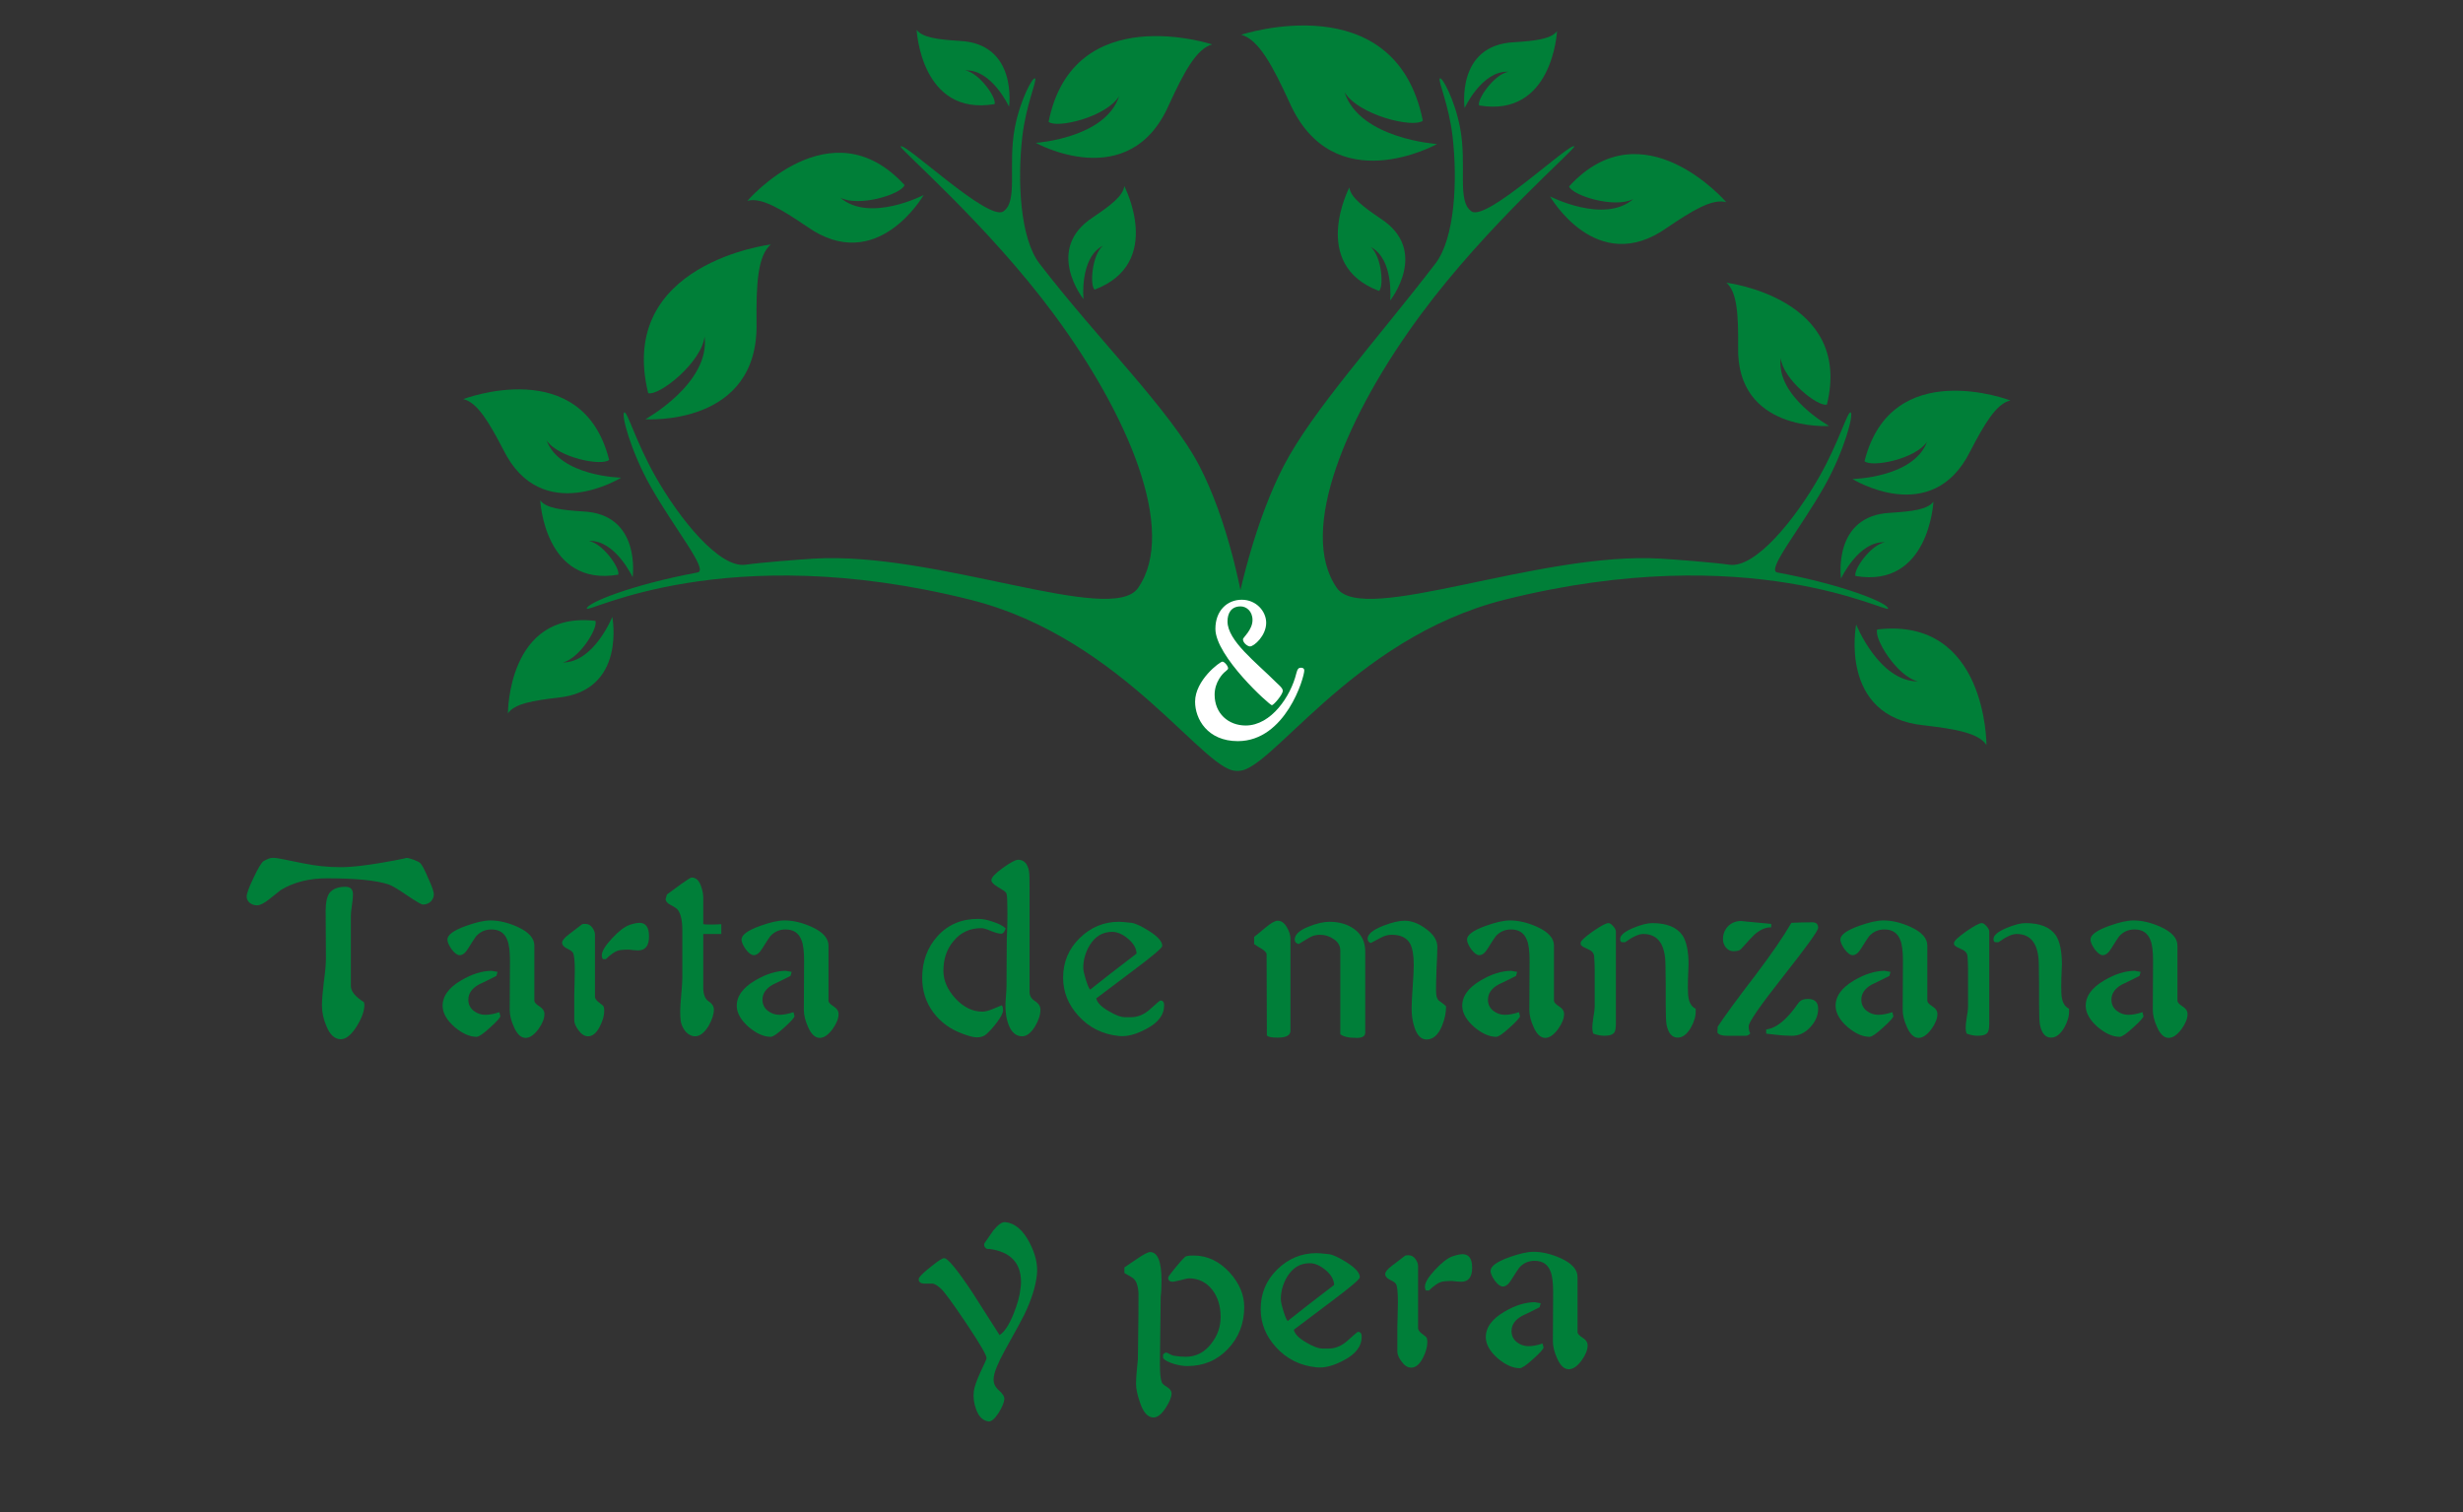 <?xml version="1.0" encoding="UTF-8" standalone="no"?>
<svg
   xmlns:dc="http://purl.org/dc/elements/1.1/"
   xmlns:cc="http://creativecommons.org/ns#"
   xmlns:rdf="http://www.w3.org/1999/02/22-rdf-syntax-ns#"
   xmlns:svg="http://www.w3.org/2000/svg"
   xmlns="http://www.w3.org/2000/svg"
   viewBox="0 0 1893.938 1163.155"
   height="1163.155"
   width="1893.938"
   xml:space="preserve"
   version="1.1"
   id="svg4173"><rect x="0" y="0" width="1893.938" height="1163.155" fill="#333333" stroke="none"/><defs
     id="defs4177"><clipPath
       id="clipPath4187"
       clipPathUnits="userSpaceOnUse"><path
         id="path4189"
         d="m 0,930.524 1515.151,0 L 1515.151,0 0,0 0,930.524 Z" /></clipPath><clipPath
       id="clipPath4235"
       clipPathUnits="userSpaceOnUse"><path
         id="path4237"
         d="m 88.757,541.27 135.084,0 0,-88.897 -135.084,0 0,88.897 z" /></clipPath><clipPath
       id="clipPath4251"
       clipPathUnits="userSpaceOnUse"><path
         id="path4253"
         d="m 126.964,346.558 90.373,0 0,-82.6 -90.373,0 0,82.6 z" /></clipPath><clipPath
       id="clipPath4267"
       clipPathUnits="userSpaceOnUse"><path
         id="path4269"
         d="m 331.827,743.747 150.801,0 0,-76.914 -150.801,0 0,76.914 z" /></clipPath><clipPath
       id="clipPath4283"
       clipPathUnits="userSpaceOnUse"><path
         id="path4285"
         d="m 578.577,843.582 150.914,0 0,-104.207 -150.914,0 0,104.207 z" /></clipPath><clipPath
       id="clipPath4299"
       clipPathUnits="userSpaceOnUse"><path
         id="path4301"
         d="m 154.597,446.286 79.489,0 0,-65.818 -79.489,0 0,65.818 z" /></clipPath><clipPath
       id="clipPath4315"
       clipPathUnits="userSpaceOnUse"><path
         id="path4317"
         d="m 476.646,848.97 79.489,0 0,-65.819 -79.489,0 0,65.819 z" /></clipPath><clipPath
       id="clipPath4331"
       clipPathUnits="userSpaceOnUse"><path
         id="path4333"
         d="m 606.457,715.224 57.735,0 0,-96.782 -57.735,0 0,96.782 z" /></clipPath><clipPath
       id="clipPath4347"
       clipPathUnits="userSpaceOnUse"><path
         id="path4349"
         d="m 243.247,665.257 108.652,0 0,-149.667 -108.652,0 0,149.667 z" /></clipPath><clipPath
       id="clipPath4367"
       clipPathUnits="userSpaceOnUse"><path
         id="path4369"
         d="m 1277.35,540.126 135.08,0 0,-88.896 -135.08,0 0,88.896 z" /></clipPath><clipPath
       id="clipPath4383"
       clipPathUnits="userSpaceOnUse"><path
         id="path4385"
         d="m 1279.14,340.058 112.84,0 0,-103.145 -112.84,0 0,103.145 z" /></clipPath><clipPath
       id="clipPath4399"
       clipPathUnits="userSpaceOnUse"><path
         id="path4401"
         d="m 1018.56,742.604 150.8,0 0,-76.914 -150.8,0 0,76.914 z" /></clipPath><clipPath
       id="clipPath4415"
       clipPathUnits="userSpaceOnUse"><path
         id="path4417"
         d="m 754.333,852.663 167.566,0 0,-115.709 -167.566,0 0,115.709 z" /></clipPath><clipPath
       id="clipPath4431"
       clipPathUnits="userSpaceOnUse"><path
         id="path4433"
         d="m 1267.1,445.144 79.49,0 0,-65.819 -79.49,0 0,65.819 z" /></clipPath><clipPath
       id="clipPath4447"
       clipPathUnits="userSpaceOnUse"><path
         id="path4449"
         d="m 945.056,847.827 79.494,0 0,-65.818 -79.494,0 0,65.818 z" /></clipPath><clipPath
       id="clipPath4463"
       clipPathUnits="userSpaceOnUse"><path
         id="path4465"
         d="m 836.999,714.081 57.736,0 0,-96.781 -57.736,0 0,96.781 z" /></clipPath><clipPath
       id="clipPath4479"
       clipPathUnits="userSpaceOnUse"><path
         id="path4481"
         d="m 1169.45,632.515 89.06,0 0,-122.672 -89.06,0 0,122.672 z" /></clipPath></defs><g
     transform="matrix(1.25,0,0,-1.25,0,1163.155)"
     id="g4181"><g
       transform="matrix(0.719,0,0,0.719,221.174,301.785)"
       id="g4363"><g
         id="g4365" /><g
         id="g4371"><g
           id="g4373"
           clip-path="url(#clipPath4367)"><g
             id="g4375"
             transform="translate(1412.435,531.773)"><path
               id="path4377"
               style="fill:#007f38;fill-opacity:1;fill-rule:evenodd;stroke:none"
               d="m 0,0 c 0,0 -101.928,39.127 -124.787,-51.975 6,-5.545 43.367,1.606 53.547,16.68 -11.699,-30.976 -63.844,-31.924 -63.844,-31.924 0,0 67.988,-42.24 100.703,23.701 C -22.316,-20.312 -12.031,-2.623 0,0" /></g></g></g></g><g
       id="g4538"><g
         id="g4227"
         transform="matrix(0.719,0,0,0.719,360.975,556.084)"><path
           d="m 0,0 c 0,-4.74 117.543,60.217 327.885,7.633 132.767,-33.195 203.469,-152.811 229.795,-146.209 26.326,6.601 12.631,171.572 -33.561,260.658 -24.59,47.424 -86.974,108.178 -136.844,173.223 -16.597,21.648 -19.023,70.849 -14.634,108.718 3.14,27.065 12.701,47.809 10.921,49.657 -1.777,1.845 -12.623,-17.709 -17.322,-42.069 -6.228,-32.324 3.094,-63.103 -9.898,-71.763 -12.99,-8.662 -84.174,59.39 -87.848,55.677 -1.75,-1.767 74.151,-66.529 131.371,-143.957 C 462.557,166.732 505.801,66.68 471.625,17.604 448.937,-14.979 298.809,49.082 194.373,42.74 181.158,41.938 148.408,39.371 135.838,37.535 113.609,34.287 79.371,76.438 58.41,113.615 42.17,142.42 34.834,168.443 32.17,167.863 29.004,167.176 37.289,135.18 54.441,104.76 74.896,68.492 104.508,32.721 94.871,30.918 37.686,20.223 0,4.742 0,0"
           style="fill:#007f38;fill-opacity:1;fill-rule:nonzero;stroke:none"
           id="path4229" /></g><g
         id="g4231"
         transform="matrix(0.719,0,0,0.719,221.174,301.785)"><g
           id="g4233" /><g
           id="g4239"><g
             clip-path="url(#clipPath4235)"
             id="g4241"><g
               transform="translate(88.757,532.915)"
               id="g4243"><path
                 d="m 0,0 c 0,0 101.928,39.127 124.787,-51.975 -6,-5.545 -43.367,1.606 -53.547,16.68 11.699,-30.976 63.844,-31.924 63.844,-31.924 0,0 -67.988,-42.24 -100.703,23.701 C 22.316,-20.312 12.031,-2.623 0,0"
                 style="fill:#007f38;fill-opacity:1;fill-rule:evenodd;stroke:none"
                 id="path4245" /></g></g></g></g><g
         id="g4247"
         transform="matrix(0.719,0,0,0.719,221.174,301.785)"><g
           id="g4249" /><g
           id="g4255"><g
             clip-path="url(#clipPath4251)"
             id="g4257"><g
               transform="translate(126.964,263.958)"
               id="g4259"><path
                 d="M 0,0 C 0,0 -0.35,88.018 74.857,79.197 77.32,73.09 61.246,46.969 46.973,43.605 73.666,43.566 89.289,82.6 89.289,82.6 c 0,0 12.4,-63.325 -46.656,-69.127 C 21.689,11.014 5.416,8.318 0,0"
                 style="fill:#007f38;fill-opacity:1;fill-rule:evenodd;stroke:none"
                 id="path4261" /></g></g></g></g><g
         id="g4263"
         transform="matrix(0.719,0,0,0.719,221.174,301.785)"><g
           id="g4265" /><g
           id="g4271"><g
             clip-path="url(#clipPath4267)"
             id="g4273"><g
               transform="translate(331.827,702.583)"
               id="g4275"><path
                 d="M 0,0 C 0,0 71.131,82.828 134.502,13.5 131.852,5.771 95.57,-5.676 79.455,2.758 c 25.004,-21.709 71.346,2.213 71.346,2.213 0,0 -39.785,-69.453 -99.883,-26.95 C 29.283,-7.281 11.832,3.402 0,0"
                 style="fill:#007f38;fill-opacity:1;fill-rule:evenodd;stroke:none"
                 id="path4277" /></g></g></g></g><g
         id="g4279"
         transform="matrix(0.719,0,0,0.719,221.174,301.785)"><g
           id="g4281" /><g
           id="g4287"><g
             clip-path="url(#clipPath4283)"
             id="g4289"><g
               transform="translate(729.491,836.437)"
               id="g4291"><path
                 d="m 0,0 c 0,0 -118.738,39.248 -139.959,-66.225 7.166,-6.017 49.533,4.188 60.361,21.985 -11.707,-36.076 -71.316,-39.983 -71.316,-39.983 0,0 80.076,-44.646 113.934,32.573 C -24.434,-24.447 -13.623,-3.652 0,0"
                 style="fill:#007f38;fill-opacity:1;fill-rule:evenodd;stroke:none"
                 id="path4293" /></g></g></g></g><g
         id="g4295"
         transform="matrix(0.719,0,0,0.719,221.174,301.785)"><g
           id="g4297" /><g
           id="g4303"><g
             clip-path="url(#clipPath4299)"
             id="g4305"><g
               transform="translate(154.597,446.286)"
               id="g4307"><path
                 d="m 0,0 c 0,0 3.596,-74.355 66.727,-63.584 1.81,5.27 -12.922,26.621 -25.125,28.83 22.544,1.213 37.466,-31.064 37.466,-31.064 0,0 7.672,54.033 -42.464,56.324 C 18.807,-8.344 4.943,-6.787 0,0"
                 style="fill:#007f38;fill-opacity:1;fill-rule:evenodd;stroke:none"
                 id="path4309" /></g></g></g></g><g
         id="g4311"
         transform="matrix(0.719,0,0,0.719,221.174,301.785)"><g
           id="g4313" /><g
           id="g4319"><g
             clip-path="url(#clipPath4315)"
             id="g4321"><g
               transform="translate(476.646,848.97)"
               id="g4323"><path
                 d="m 0,0 c 0,0 3.598,-74.355 66.727,-63.582 1.81,5.268 -12.92,26.619 -25.123,28.828 22.542,1.213 37.464,-31.064 37.464,-31.064 0,0 7.672,54.035 -42.464,56.324 C 18.809,-8.344 4.943,-6.785 0,0"
                 style="fill:#007f38;fill-opacity:1;fill-rule:evenodd;stroke:none"
                 id="path4325" /></g></g></g></g><g
         id="g4327"
         transform="matrix(0.719,0,0,0.719,221.174,301.785)"><g
           id="g4329" /><g
           id="g4335"><g
             clip-path="url(#clipPath4331)"
             id="g4337"><g
               transform="translate(654.292,715.224)"
               id="g4339"><path
                 d="m 0,0 c 0,0 34.527,-65.951 -25.375,-88.607 -4.227,3.628 -2.326,29.5 7.08,37.58 -20.057,-10.364 -16.594,-45.754 -16.594,-45.754 0,0 -33.961,42.722 8.123,70.07 C -11.998,-16.713 -0.828,-8.354 0,0"
                 style="fill:#007f38;fill-opacity:1;fill-rule:evenodd;stroke:none"
                 id="path4341" /></g></g></g></g><g
         id="g4343"
         transform="matrix(0.719,0,0,0.719,221.174,301.785)"><g
           id="g4345" /><g
           id="g4351"><g
             clip-path="url(#clipPath4347)"
             id="g4353"><g
               transform="translate(351.899,665.257)"
               id="g4355"><path
                 d="m 0,0 c 0,0 -132.25,-15.941 -104.938,-127.236 9.635,-2.557 45.858,26.47 48.237,48.533 5.055,-40.082 -50.645,-70.848 -50.645,-70.848 0,0 97.422,-6.773 95.09,83.006 C -12.482,-34.637 -11.477,-9.691 0,0"
                 style="fill:#007f38;fill-opacity:1;fill-rule:evenodd;stroke:none"
                 id="path4357" /></g></g></g></g><g
         id="g4359"
         transform="matrix(0.719,0,0,0.719,1161.498,556.084)"><path
           d="m 0,0 c 0,-4.74 -117.543,60.217 -327.883,7.633 -132.769,-33.195 -203.469,-152.811 -229.795,-146.209 -26.328,6.601 -5.633,171.572 40.559,260.658 24.592,47.424 79.976,108.178 129.846,173.223 16.595,21.648 19.023,70.849 14.634,108.718 -3.142,27.065 -12.703,47.809 -10.923,49.657 1.779,1.845 12.625,-17.709 17.322,-42.069 6.23,-32.324 -3.094,-63.103 9.898,-71.763 12.992,-8.662 84.176,59.39 87.848,55.677 1.75,-1.767 -74.151,-66.529 -131.371,-143.957 -62.692,-84.836 -105.934,-184.888 -71.758,-233.964 22.687,-32.583 172.816,31.478 277.252,25.136 13.213,-0.802 45.963,-3.369 58.535,-5.205 22.227,-3.248 56.467,38.903 77.428,76.08 16.24,28.805 23.576,54.828 26.238,54.248 3.166,-0.687 -5.117,-32.683 -22.271,-63.103 C -74.895,68.492 -104.508,32.721 -94.871,30.918 -37.684,20.223 0,4.742 0,0"
           style="fill:#007f38;fill-opacity:1;fill-rule:nonzero;stroke:none"
           id="path4361" /></g><g
         id="g4379"
         transform="matrix(0.719,0,0,0.719,221.174,301.785)"><g
           id="g4381" /><g
           id="g4387"><g
             clip-path="url(#clipPath4383)"
             id="g4389"><g
               transform="translate(1391.976,236.913)"
               id="g4391"><path
                 d="m 0,0 c 0,0 0.43,109.912 -93.463,98.896 -3.076,-7.626 16.994,-40.246 34.817,-44.443 -33.329,-0.051 -52.836,48.692 -52.836,48.692 0,0 -15.479,-79.077 58.255,-86.321 C -27.08,13.754 -6.764,10.389 0,0"
                 style="fill:#007f38;fill-opacity:1;fill-rule:evenodd;stroke:none"
                 id="path4393" /></g></g></g></g><g
         id="g4395"
         transform="matrix(0.719,0,0,0.719,221.174,301.785)"><g
           id="g4397" /><g
           id="g4403"><g
             clip-path="url(#clipPath4399)"
             id="g4405"><g
               transform="translate(1169.364,701.44)"
               id="g4407"><path
                 d="m 0,0 c 0,0 -71.131,82.828 -134.502,13.5 2.65,-7.729 38.932,-19.176 55.047,-10.742 -25.004,-21.709 -71.346,2.213 -71.346,2.213 0,0 39.785,-69.453 99.883,-26.95 C -29.283,-7.281 -11.832,3.402 0,0"
                 style="fill:#007f38;fill-opacity:1;fill-rule:evenodd;stroke:none"
                 id="path4409" /></g></g></g></g><g
         id="g4411"
         transform="matrix(0.719,0,0,0.719,221.174,301.785)"><g
           id="g4413" /><g
           id="g4419"><g
             clip-path="url(#clipPath4415)"
             id="g4421"><g
               transform="translate(754.333,844.73)"
               id="g4423"><path
                 d="m 0,0 c 0,0 131.842,43.578 155.404,-73.533 -7.959,-6.684 -55,4.648 -67.023,24.41 12.998,-40.057 79.185,-44.397 79.185,-44.397 0,0 -88.914,-49.572 -126.505,36.168 C 27.129,-27.146 15.125,-4.057 0,0"
                 style="fill:#007f38;fill-opacity:1;fill-rule:evenodd;stroke:none"
                 id="path4425" /></g></g></g></g><g
         id="g4427"
         transform="matrix(0.719,0,0,0.719,221.174,301.785)"><g
           id="g4429" /><g
           id="g4435"><g
             clip-path="url(#clipPath4431)"
             id="g4437"><g
               transform="translate(1346.595,445.144)"
               id="g4439"><path
                 d="m 0,0 c 0,0 -3.596,-74.355 -66.727,-63.584 -1.81,5.27 12.922,26.621 25.125,28.83 -22.544,1.213 -37.466,-31.064 -37.466,-31.064 0,0 -7.672,54.033 42.464,56.324 C -18.807,-8.344 -4.943,-6.787 0,0"
                 style="fill:#007f38;fill-opacity:1;fill-rule:evenodd;stroke:none"
                 id="path4441" /></g></g></g></g><g
         id="g4443"
         transform="matrix(0.719,0,0,0.719,221.174,301.785)"><g
           id="g4445" /><g
           id="g4451"><g
             clip-path="url(#clipPath4447)"
             id="g4453"><g
               transform="translate(1024.546,847.827)"
               id="g4455"><path
                 d="m 0,0 c 0,0 -3.598,-74.355 -66.727,-63.582 -1.81,5.268 12.92,26.619 25.123,28.828 -22.542,1.213 -37.464,-31.064 -37.464,-31.064 0,0 -7.672,54.035 42.464,56.324 C -18.809,-8.344 -4.943,-6.785 0,0"
                 style="fill:#007f38;fill-opacity:1;fill-rule:evenodd;stroke:none"
                 id="path4457" /></g></g></g></g><g
         id="g4459"
         transform="matrix(0.719,0,0,0.719,221.174,301.785)"><g
           id="g4461" /><g
           id="g4467"><g
             clip-path="url(#clipPath4463)"
             id="g4469"><g
               transform="translate(846.899,714.081)"
               id="g4471"><path
                 d="m 0,0 c 0,0 -34.527,-65.951 25.375,-88.607 4.227,3.628 2.326,29.5 -7.08,37.58 20.057,-10.364 16.594,-45.754 16.594,-45.754 0,0 33.961,42.722 -8.123,70.07 C 11.998,-16.713 0.828,-8.354 0,0"
                 style="fill:#007f38;fill-opacity:1;fill-rule:evenodd;stroke:none"
                 id="path4473" /></g></g></g></g><g
         id="g4475"
         transform="matrix(0.719,0,0,0.719,221.174,301.785)"><g
           id="g4477" /><g
           id="g4483"><g
             clip-path="url(#clipPath4479)"
             id="g4485"><g
               transform="translate(1169.454,632.515)"
               id="g4487"><path
                 d="m 0,0 c 0,0 108.395,-13.066 86.008,-104.287 -7.897,-2.096 -37.586,21.697 -39.535,39.779 -4.143,-32.851 41.509,-58.068 41.509,-58.068 0,0 -79.849,-5.551 -77.937,68.033 C 10.23,-28.389 9.406,-7.943 0,0"
                 style="fill:#007f38;fill-opacity:1;fill-rule:evenodd;stroke:none"
                 id="path4489" /></g></g></g></g><g
         id="g4491"
         transform="matrix(0.719,0,0,0.719,755.119,548.178)"><path
           d="m 0,0 c 0,-16.545 24.233,-34.762 41.948,-52.477 1.504,-1.503 5.347,-4.511 5.347,-6.851 0,-3.342 -7.856,-12.367 -9.357,-12.367 -1.838,0 -48.299,41.779 -48.299,65.343 0,15.543 10.027,24.903 22.561,24.903 12.367,0 20.891,-9.862 20.891,-19.721 0,-11.031 -10.362,-20.223 -13.872,-20.223 -1.838,0 -6.016,2.842 -6.016,6.184 0,1.338 8.189,8.023 8.189,16.379 0,7.687 -5.348,11.697 -10.195,11.697 C 3.009,12.867 0,6.85 0,0 m 8.857,-102.443 c -26.07,0 -36.597,19.05 -36.597,33.755 0,18.383 21.222,34.26 23.395,34.26 1.672,0 4.847,-3.676 4.847,-5.681 0,-0.668 -0.334,-1.17 -2.006,-2.506 -2.841,-2.006 -9.525,-9.528 -9.525,-20.055 0,-16.211 11.865,-26.404 26.572,-26.404 21.893,0 38.604,25.234 43.283,44.453 1.003,4.178 2.173,5.014 4.011,5.014 1.839,0 2.841,-0.836 2.841,-2.34 0,-6.184 -16.043,-60.496 -56.821,-60.496"
           style="fill:#ffffff;fill-opacity:1;fill-rule:nonzero;stroke:none"
           id="path4493" /></g></g><g
       id="g4941"><g
         id="flowRoot4159"
         style="font-style:normal;font-weight:normal;font-size:13.75px;line-height:125%;font-family:sans-serif;text-align:center;letter-spacing:0px;word-spacing:0px;text-anchor:middle;opacity:1;fill:#007f39;fill-opacity:1;stroke:none;stroke-width:1px;stroke-linecap:butt;stroke-linejoin:miter;stroke-opacity:1"
         transform="matrix(2.33,0,0,-2.33,-910.098,923.636)"><path
           id="path4282"
           style="font-style:normal;font-variant:normal;font-weight:normal;font-stretch:normal;font-size:70px;font-family:Auriol;-inkscape-font-specification:Auriol;fill:#007f39;fill-opacity:1;stroke:none;stroke-opacity:1"
           d="m 505.143,233.177 q 0,1.12 -0.84,1.96 -0.84,0.77 -2.03,0.77 -0.63,0 -4.13,-2.38 -3.78,-2.59 -4.97,-2.94 -4.9,-1.61 -16.24,-1.61 -7.07,0 -12.18,3.08 -0.14,0.07 -3.08,2.45 -2.03,1.61 -3.22,1.61 -1.05,0 -1.89,-0.63 -0.84,-0.7 -0.84,-1.68 0,-1.19 1.82,-4.97 1.82,-3.85 2.66,-4.41 1.54,-0.84 2.17,-0.84 l 0.77,0 q 0.63,0 7.35,1.4 4.97,1.05 10.08,1.05 4.76,0 14.07,-1.75 3.57,-0.7 3.22,-0.7 0.63,0 1.96,0.49 1.33,0.49 1.75,0.91 0.7,0.7 2.1,3.99 1.47,3.22 1.47,4.2 z m -18.48,28.49 q 0.14,0.28 0.14,0.77 0,2.31 -1.96,5.53 -2.17,3.5 -4.27,3.5 -2.38,0 -3.78,-3.43 -1.19,-2.73 -1.19,-5.53 0,-2.03 0.49,-6.09 0.56,-4.06 0.56,-6.23 l -0.07,-12.74 q 0,-3.08 0.98,-4.55 1.26,-1.68 4.27,-1.68 1.96,0 1.96,2.03 0,0.98 -0.28,2.87 -0.28,1.89 -0.28,2.8 l 0,18.48 q 0,2.1 3.43,4.27 z" /><path
           id="path4284"
           style="font-style:normal;font-variant:normal;font-weight:normal;font-stretch:normal;font-size:70px;font-family:Auriol;-inkscape-font-specification:Auriol;fill:#007f39;fill-opacity:1;stroke:none;stroke-opacity:1"
           d="m 534.342,264.817 q 0,1.75 -1.54,3.92 -1.75,2.38 -3.43,2.38 -1.82,0 -3.08,-2.87 -1.12,-2.45 -1.12,-4.55 l 0.07,-12.95 q 0,-3.78 -0.7,-5.46 -1.05,-2.8 -4.2,-2.8 -2.45,0 -4.06,1.82 -0.35,0.42 -2.1,3.22 -1.05,1.75 -2.24,1.75 -0.91,0 -2.1,-1.54 -1.12,-1.61 -1.12,-2.59 0,-1.82 4.83,-3.57 4.06,-1.47 6.51,-1.47 3.36,0 7.14,1.68 4.48,2.03 4.48,4.97 l 0,14.56 q 0,0.63 1.33,1.47 1.33,0.84 1.33,2.03 z m -11.62,0.49 q 0,0.63 -2.73,3.08 -2.66,2.45 -3.57,2.45 -2.73,0 -5.81,-2.59 -3.01,-2.66 -3.15,-5.39 -0.14,-3.99 4.9,-6.93 4.27,-2.52 8.12,-2.52 -0.21,0 1.47,0.28 l -0.28,1.05 q -2.31,1.19 -4.69,2.31 -2.73,1.54 -2.73,3.99 0,1.75 1.33,2.87 1.4,1.12 3.15,1.12 1.61,0 3.71,-0.7 0.28,1.19 0.28,0.98 z" /><path
           id="path4286"
           style="font-style:normal;font-variant:normal;font-weight:normal;font-stretch:normal;font-size:70px;font-family:Auriol;-inkscape-font-specification:Auriol;fill:#007f39;fill-opacity:1;stroke:none;stroke-opacity:1"
           d="m 561.957,244.307 q 0,3.71 -2.87,3.71 -0.21,0 -1.19,-0.07 -0.98,-0.14 -1.26,-0.14 -2.1,0 -2.94,0.28 -1.26,0.42 -3.15,2.24 l -0.77,0 q -0.28,-0.35 -0.28,-1.05 0,-1.54 2.66,-4.41 2.66,-2.87 4.62,-3.57 1.68,-0.56 2.66,-0.56 2.52,0 2.52,3.57 z m -11.83,19.67 q 0,1.82 -1.12,4.06 -1.33,2.66 -3.15,2.66 -1.4,0 -2.59,-1.68 -1.05,-1.47 -1.05,-2.52 l 0,-6.79 q 0,-0.07 0.07,-2.66 0.07,-2.59 0.07,-3.71 0,-3.85 -0.49,-4.69 -0.21,-0.49 -1.68,-1.19 -1.19,-0.63 -1.19,-1.47 0,-0.84 1.75,-2.17 1.82,-1.4 3.57,-2.73 0.28,-0.07 0.84,-0.07 1.12,0 1.82,0.98 0.7,0.98 0.7,1.82 l 0,6.37 q 0,9.66 0,10.15 0.07,0.56 0.77,1.19 0.7,0.56 1.33,1.05 0.35,0.35 0.35,1.4 z" /><path
           id="path4288"
           style="font-style:normal;font-variant:normal;font-weight:normal;font-stretch:normal;font-size:70px;font-family:Auriol;-inkscape-font-specification:Auriol;fill:#007f39;fill-opacity:1;stroke:none;stroke-opacity:1"
           d="m 581.038,243.677 -4.76,0 0,14.21 q 0,2.59 1.4,3.57 1.4,0.91 1.4,2.17 0,1.89 -1.4,4.34 -1.68,2.73 -3.57,2.73 -1.33,0 -2.45,-1.19 -1.05,-1.26 -1.33,-2.8 -0.14,-1.19 -0.14,-2.59 0,-1.54 0.28,-4.48 0.28,-3.01 0.28,-4.34 l 0,-12.67 q 0,-3.71 -1.19,-5.32 -0.35,-0.49 -1.96,-1.33 -1.26,-0.63 -1.26,-1.61 0,0.14 0.35,-1.12 0.07,-0.07 3.71,-2.73 2.45,-1.75 2.8,-1.75 1.82,0 2.59,2.59 0.56,1.61 0.49,3.29 l 0,6.44 q 1.4,0.21 4.76,0 l 0,2.59 z" /><path
           id="path4290"
           style="font-style:normal;font-variant:normal;font-weight:normal;font-stretch:normal;font-size:70px;font-family:Auriol;-inkscape-font-specification:Auriol;fill:#007f39;fill-opacity:1;stroke:none;stroke-opacity:1"
           d="m 611.999,264.817 q 0,1.75 -1.54,3.92 -1.75,2.38 -3.43,2.38 -1.82,0 -3.08,-2.87 -1.12,-2.45 -1.12,-4.55 l 0.07,-12.95 q 0,-3.78 -0.7,-5.46 -1.05,-2.8 -4.2,-2.8 -2.45,0 -4.06,1.82 -0.35,0.42 -2.1,3.22 -1.05,1.75 -2.24,1.75 -0.91,0 -2.1,-1.54 -1.12,-1.61 -1.12,-2.59 0,-1.82 4.83,-3.57 4.06,-1.47 6.51,-1.47 3.36,0 7.14,1.68 4.48,2.03 4.48,4.97 l 0,14.56 q 0,0.63 1.33,1.47 1.33,0.84 1.33,2.03 z m -11.62,0.49 q 0,0.63 -2.73,3.08 -2.66,2.45 -3.57,2.45 -2.73,0 -5.81,-2.59 -3.01,-2.66 -3.15,-5.39 -0.14,-3.99 4.9,-6.93 4.27,-2.52 8.12,-2.52 -0.21,0 1.47,0.28 l -0.28,1.05 q -2.31,1.19 -4.69,2.31 -2.73,1.54 -2.73,3.99 0,1.75 1.33,2.87 1.4,1.12 3.15,1.12 1.61,0 3.71,-0.7 0.28,1.19 0.28,0.98 z" /><path
           id="path4292"
           style="font-style:normal;font-variant:normal;font-weight:normal;font-stretch:normal;font-size:70px;font-family:Auriol;-inkscape-font-specification:Auriol;fill:#007f39;fill-opacity:1;stroke:none;stroke-opacity:1"
           d="m 665.297,263.697 q 0,1.96 -1.4,4.34 -1.61,2.66 -3.43,2.66 -2.38,0 -3.57,-3.01 -0.84,-2.17 -0.84,-5.11 0,-0.84 0.14,-2.52 0.14,-1.75 0.14,-2.52 l 0.07,-12.11 q 0,0 0.14,-3.99 0.07,-3.43 0,-5.46 0,-2.87 -0.35,-3.22 -0.28,-0.42 -2.24,-1.54 -1.61,-0.98 -1.61,-1.75 0,-1.05 3.01,-3.22 3.01,-2.17 4.06,-2.17 2.31,0 2.87,3.08 0.14,0.77 0.14,4.76 l 0,27.09 q 0,1.47 1.4,2.38 1.47,0.91 1.47,2.31 z m -9.17,-21.49 q -0.49,1.4 -1.19,1.4 -0.84,0 -2.66,-0.7 -1.75,-0.77 -2.59,-0.77 -4.55,0 -7.35,3.43 -2.66,3.15 -2.66,7.84 0,3.85 3.22,7.35 3.22,3.43 7.07,3.43 0.98,0 2.59,-0.63 1.26,-0.56 2.52,-1.05 0.35,0.35 0.35,1.33 0,1.05 -1.75,3.36 -1.4,1.82 -2.66,2.94 -0.91,0.84 -2.52,0.84 -1.19,0 -3.64,-0.91 -4.9,-1.75 -7.84,-5.67 -2.94,-3.99 -2.94,-9.1 0,-6.58 4.06,-11.06 4.13,-4.55 10.71,-4.55 1.75,0 3.92,0.77 2.24,0.7 3.36,1.75 z" /><path
           id="path4294"
           style="font-style:normal;font-variant:normal;font-weight:normal;font-stretch:normal;font-size:70px;font-family:Auriol;-inkscape-font-specification:Auriol;fill:#007f39;fill-opacity:1;stroke:none;stroke-opacity:1"
           d="m 697.954,262.507 q 0,3.85 -4.83,6.3 -3.92,2.1 -7,1.82 -6.58,-0.63 -10.85,-5.39 -3.99,-4.41 -3.99,-10.01 0,-6.16 4.34,-10.43 4.41,-4.34 10.43,-4.34 0.77,0 3.29,0.28 1.54,0.21 4.55,2.1 3.57,2.24 3.57,3.99 0,0.77 -7.49,6.37 -4.97,3.78 -9.94,7.49 0.35,1.68 3.29,3.36 2.66,1.61 4.34,1.61 l 1.54,0 q 2.73,0 5.11,-2.17 2.45,-2.24 2.66,-2.24 0.98,0 0.98,1.26 z m -7.28,-13.65 q -0.07,-2.1 -2.24,-3.92 -2.17,-1.82 -4.2,-1.82 -3.78,0 -5.95,3.57 -1.68,2.8 -1.68,5.95 0,0.91 0.7,3.15 0.7,2.24 1.12,2.59 4.27,-3.43 12.25,-9.52 z" /><path
           id="path4296"
           style="font-style:normal;font-variant:normal;font-weight:normal;font-stretch:normal;font-size:70px;font-family:Auriol;-inkscape-font-specification:Auriol;fill:#007f39;fill-opacity:1;stroke:none;stroke-opacity:1"
           d="m 767.217,271.537 q -2.1,0 -3.15,-3.15 -0.77,-2.24 -0.77,-4.97 0,-1.96 0.28,-5.81 0.28,-3.85 0.28,-5.74 0,-3.85 -0.98,-5.67 -1.33,-2.31 -4.83,-2.31 -1.47,0 -2.87,0.77 -2.66,1.4 -2.66,1.4 -0.84,-0.28 -0.84,-1.12 0,-1.82 4.13,-3.43 3.43,-1.33 5.6,-1.33 2.73,0 5.53,2.03 3.15,2.24 3.15,4.83 0,1.96 -0.21,5.81 -0.14,3.85 -0.14,5.74 0,2.24 0.91,2.8 l 0.49,0.35 q 0.63,0.42 1.26,1.05 0,2.59 -1.12,5.25 -1.47,3.5 -4.06,3.5 z m -18.41,-0.42 q -3.22,0 -4.34,-0.98 l 0,-22.05 q 0,-1.89 -1.68,-3.01 -1.68,-1.19 -3.71,-1.19 -1.61,0 -2.94,0.84 -2.31,1.4 -2.66,1.61 -1.05,-0.28 -1.05,-1.19 0,-1.96 3.71,-3.43 3.15,-1.26 5.46,-1.26 3.85,0 6.51,1.89 2.94,2.1 2.94,5.95 l 0,21.42 q 0,1.4 -2.24,1.4 z m -20.86,-0.07 q -2.59,0 -2.87,-0.63 l -0.07,-21.35 q 0,-0.84 -2.24,-2.03 -0.63,-0.42 -1.05,-0.7 l 0,-1.89 q 0.07,0 3.08,-2.52 2.1,-1.75 3.15,-1.75 1.4,0 2.38,1.68 0.98,1.61 0.98,3.08 l 0,24.29 q 0,1.82 -3.36,1.82 z" /><path
           id="path4298"
           style="font-style:normal;font-variant:normal;font-weight:normal;font-stretch:normal;font-size:70px;font-family:Auriol;-inkscape-font-specification:Auriol;fill:#007f39;fill-opacity:1;stroke:none;stroke-opacity:1"
           d="m 803.542,264.817 q 0,1.75 -1.54,3.92 -1.75,2.38 -3.43,2.38 -1.82,0 -3.08,-2.87 -1.12,-2.45 -1.12,-4.55 l 0.07,-12.95 q 0,-3.78 -0.7,-5.46 -1.05,-2.8 -4.2,-2.8 -2.45,0 -4.06,1.82 -0.35,0.42 -2.1,3.22 -1.05,1.75 -2.24,1.75 -0.91,0 -2.1,-1.54 -1.12,-1.61 -1.12,-2.59 0,-1.82 4.83,-3.57 4.06,-1.47 6.51,-1.47 3.36,0 7.14,1.68 4.48,2.03 4.48,4.97 l 0,14.56 q 0,0.63 1.33,1.47 1.33,0.84 1.33,2.03 z m -11.62,0.49 q 0,0.63 -2.73,3.08 -2.66,2.45 -3.57,2.45 -2.73,0 -5.81,-2.59 -3.01,-2.66 -3.15,-5.39 -0.14,-3.99 4.9,-6.93 4.27,-2.52 8.12,-2.52 -0.21,0 1.47,0.28 l -0.28,1.05 q -2.31,1.19 -4.69,2.31 -2.73,1.54 -2.73,3.99 0,1.75 1.33,2.87 1.4,1.12 3.15,1.12 1.61,0 3.71,-0.7 0.28,1.19 0.28,0.98 z" /><path
           id="path4300"
           style="font-style:normal;font-variant:normal;font-weight:normal;font-stretch:normal;font-size:70px;font-family:Auriol;-inkscape-font-specification:Auriol;fill:#007f39;fill-opacity:1;stroke:none;stroke-opacity:1"
           d="m 838.297,263.417 0,0.56 q 0.07,2.03 -1.26,4.41 -1.54,2.66 -3.5,2.66 -2.24,0 -2.94,-3.43 -0.21,-1.33 -0.21,-5.25 0,-1.75 0,-5.18 -0.07,-3.43 -0.07,-5.18 0,-8.33 -5.88,-8.33 -1.75,0 -4.76,2.17 l -0.77,0 q -0.56,0 -0.56,-0.84 0,-1.47 3.5,-2.94 3.08,-1.26 4.97,-1.26 5.74,0 7.98,3.22 1.61,2.45 1.61,7.63 0,1.05 -0.14,3.78 -0.07,2.38 0,3.71 0.07,3.36 2.03,4.27 z m -21.07,3.92 q 0,1.61 -0.35,2.24 -0.56,0.98 -2.66,0.98 -1.4,0 -2.94,-0.56 -0.28,-0.63 -0.28,-1.54 0,-0.91 0.28,-2.73 0.35,-1.89 0.35,-2.8 l 0,-9.87 q 0,-1.61 -0.14,-3.5 -0.14,-1.26 -1.54,-1.82 -1.61,-0.7 -1.75,-0.98 -0.28,-0.07 -0.28,-0.7 0,-0.77 3.15,-3.01 3.22,-2.24 4.2,-2.24 0.56,0 1.26,0.84 0.7,0.77 0.7,1.4 l 0,24.29 z" /><path
           id="path4302"
           style="font-style:normal;font-variant:normal;font-weight:normal;font-stretch:normal;font-size:70px;font-family:Auriol;-inkscape-font-specification:Auriol;fill:#007f39;fill-opacity:1;stroke:none;stroke-opacity:1"
           d="m 858.237,241.927 q -2.17,-0.07 -4.48,1.96 -0.49,0.42 -3.5,3.78 -0.49,0.56 -2.03,0.56 -1.12,0 -1.96,-0.98 -0.77,-0.98 -0.77,-2.17 0,-2.03 1.33,-3.43 1.4,-1.4 3.5,-1.4 -0.42,0 7.91,0.77 l 0,0.91 z m 12.39,0.14 q 0,1.12 -9.17,12.74 -9.17,11.62 -9.17,13.23 0,1.19 0.42,1.89 -0.56,0.63 -1.19,0.63 l -4.97,0 q -1.96,0 -2.52,-0.84 l 0.07,-1.54 q 2.59,-3.99 9.94,-13.58 6.37,-8.4 9.52,-13.86 2.52,-0.14 5.53,-0.14 1.54,0 1.54,1.47 z m 0,21.35 q 0,2.66 -2.1,4.9 -2.1,2.24 -4.76,2.24 -2.24,0 -4.41,-0.28 l -2.45,-0.28 0,-1.12 q 3.99,-0.42 8.47,-6.93 0.77,-1.12 2.52,-1.12 2.73,0 2.73,2.59 z" /><path
           id="path4304"
           style="font-style:normal;font-variant:normal;font-weight:normal;font-stretch:normal;font-size:70px;font-family:Auriol;-inkscape-font-specification:Auriol;fill:#007f39;fill-opacity:1;stroke:none;stroke-opacity:1"
           d="m 902.116,264.817 q 0,1.75 -1.54,3.92 -1.75,2.38 -3.43,2.38 -1.82,0 -3.08,-2.87 -1.12,-2.45 -1.12,-4.55 l 0.07,-12.95 q 0,-3.78 -0.7,-5.46 -1.05,-2.8 -4.2,-2.8 -2.45,0 -4.06,1.82 -0.35,0.42 -2.1,3.22 -1.05,1.75 -2.24,1.75 -0.91,0 -2.1,-1.54 -1.12,-1.61 -1.12,-2.59 0,-1.82 4.83,-3.57 4.06,-1.47 6.51,-1.47 3.36,0 7.14,1.68 4.48,2.03 4.48,4.97 l 0,14.56 q 0,0.63 1.33,1.47 1.33,0.84 1.33,2.03 z m -11.62,0.49 q 0,0.63 -2.73,3.08 -2.66,2.45 -3.57,2.45 -2.73,0 -5.81,-2.59 -3.01,-2.66 -3.15,-5.39 -0.14,-3.99 4.9,-6.93 4.27,-2.52 8.12,-2.52 -0.21,0 1.47,0.28 l -0.28,1.05 q -2.31,1.19 -4.69,2.31 -2.73,1.54 -2.73,3.99 0,1.75 1.33,2.87 1.4,1.12 3.15,1.12 1.61,0 3.71,-0.7 0.28,1.19 0.28,0.98 z" /><path
           id="path4306"
           style="font-style:normal;font-variant:normal;font-weight:normal;font-stretch:normal;font-size:70px;font-family:Auriol;-inkscape-font-specification:Auriol;fill:#007f39;fill-opacity:1;stroke:none;stroke-opacity:1"
           d="m 936.871,263.417 0,0.56 q 0.07,2.03 -1.26,4.41 -1.54,2.66 -3.5,2.66 -2.24,0 -2.94,-3.43 -0.21,-1.33 -0.21,-5.25 0,-1.75 0,-5.18 -0.07,-3.43 -0.07,-5.18 0,-8.33 -5.88,-8.33 -1.75,0 -4.76,2.17 l -0.77,0 q -0.56,0 -0.56,-0.84 0,-1.47 3.5,-2.94 3.08,-1.26 4.97,-1.26 5.74,0 7.98,3.22 1.61,2.45 1.61,7.63 0,1.05 -0.14,3.78 -0.07,2.38 0,3.71 0.07,3.36 2.03,4.27 z m -21.07,3.92 q 0,1.61 -0.35,2.24 -0.56,0.98 -2.66,0.98 -1.4,0 -2.94,-0.56 -0.28,-0.63 -0.28,-1.54 0,-0.91 0.28,-2.73 0.35,-1.89 0.35,-2.8 l 0,-9.87 q 0,-1.61 -0.14,-3.5 -0.14,-1.26 -1.54,-1.82 -1.61,-0.7 -1.75,-0.98 -0.28,-0.07 -0.28,-0.7 0,-0.77 3.15,-3.01 3.22,-2.24 4.2,-2.24 0.56,0 1.26,0.84 0.7,0.77 0.7,1.4 l 0,24.29 z" /><path
           id="path4308"
           style="font-style:normal;font-variant:normal;font-weight:normal;font-stretch:normal;font-size:70px;font-family:Auriol;-inkscape-font-specification:Auriol;fill:#007f39;fill-opacity:1;stroke:none;stroke-opacity:1"
           d="m 968.151,264.817 q 0,1.75 -1.54,3.92 -1.75,2.38 -3.43,2.38 -1.82,0 -3.08,-2.87 -1.12,-2.45 -1.12,-4.55 l 0.07,-12.95 q 0,-3.78 -0.7,-5.46 -1.05,-2.8 -4.2,-2.8 -2.45,0 -4.06,1.82 -0.35,0.42 -2.1,3.22 -1.05,1.75 -2.24,1.75 -0.91,0 -2.1,-1.54 -1.12,-1.61 -1.12,-2.59 0,-1.82 4.83,-3.57 4.06,-1.47 6.51,-1.47 3.36,0 7.14,1.68 4.48,2.03 4.48,4.97 l 0,14.56 q 0,0.63 1.33,1.47 1.33,0.84 1.33,2.03 z m -11.62,0.49 q 0,0.63 -2.73,3.08 -2.66,2.45 -3.57,2.45 -2.73,0 -5.81,-2.59 -3.01,-2.66 -3.15,-5.39 -0.14,-3.99 4.9,-6.93 4.27,-2.52 8.12,-2.52 -0.21,0 1.47,0.28 l -0.28,1.05 q -2.31,1.19 -4.69,2.31 -2.73,1.54 -2.73,3.99 0,1.75 1.33,2.87 1.4,1.12 3.15,1.12 1.61,0 3.71,-0.7 0.28,1.19 0.28,0.98 z" /><path
           id="path4310"
           style="font-style:normal;font-variant:normal;font-weight:normal;font-stretch:normal;font-size:70px;font-family:Auriol;-inkscape-font-specification:Auriol;fill:#007f39;fill-opacity:1;stroke:none;stroke-opacity:1"
           d="m 664.365,333.627 q -0.49,4.69 -3.36,10.64 -0.7,1.47 -5.11,9.38 -2.73,4.97 -2.94,7.21 -0.21,1.96 1.33,3.29 1.61,1.4 1.47,2.45 -0.14,1.33 -1.47,3.5 -1.54,2.38 -2.66,2.31 -2.24,-0.28 -3.29,-3.15 -0.91,-2.38 -0.63,-4.83 0.21,-1.68 1.75,-5.04 1.61,-3.36 1.61,-3.64 0.14,-1.05 -5.25,-9.1 -5.39,-8.05 -6.79,-9.31 -1.4,-1.26 -2.17,-1.33 -1.19,0 -2.38,0 -1.33,-0.14 -1.33,-1.12 0,-0.28 0.21,-0.56 0.56,-0.84 3.22,-2.94 2.66,-2.17 3.36,-2.1 1.47,0.14 7.42,9.1 3.57,5.6 7.14,11.2 1.89,-1.12 3.71,-5.6 1.54,-3.85 1.82,-6.65 0.14,-0.91 0.14,-1.75 0,-7.63 -8.4,-8.75 -0.63,0.14 -1.05,-0.35 -0.42,-0.56 -0.21,-1.12 1.19,-1.75 2.38,-3.43 1.89,-2.31 3.15,-2.17 3.78,0.42 6.37,5.39 2.38,4.55 1.96,8.47 z" /><path
           id="path4312"
           style="font-style:normal;font-variant:normal;font-weight:normal;font-stretch:normal;font-size:70px;font-family:Auriol;-inkscape-font-specification:Auriol;fill:#007f39;fill-opacity:1;stroke:none;stroke-opacity:1"
           d="m 719.099,342.167 q 0,6.58 -4.34,11.13 -4.27,4.48 -10.71,4.48 -1.54,0 -3.5,-0.56 -2.24,-0.7 -2.87,-1.54 l 0,-0.98 q 0.56,-0.49 0.77,-0.49 0.28,0 0.98,0.42 0.7,0.35 1.05,0.42 1.82,0.28 3.15,0.28 4.13,0 6.79,-3.5 2.45,-3.15 2.45,-7 0,-4.27 -2.17,-7.14 -2.38,-3.08 -6.3,-3.08 -0.28,0 -2.1,0.49 -1.82,0.42 -2.03,0.42 -1.26,0 -1.26,-1.05 0,-0.35 1.68,-2.38 1.68,-2.1 2.8,-3.15 0.42,-0.35 2.24,-0.35 5.39,0 9.52,4.48 3.85,4.27 3.85,9.1 z m -19.18,22.82 q 0,1.4 -1.47,3.71 -1.68,2.66 -3.29,2.66 -2.31,0 -3.64,-4.13 -0.98,-2.87 -0.98,-4.69 0,-2.1 0.49,-6.65 l 0.14,-11.69 q 0,-9.87 0.07,-4.41 0,-2.45 -0.56,-3.92 -0.42,-1.05 -1.4,-1.61 -0.91,-0.56 -1.82,-1.05 l 0,-1.47 q 1.68,-1.12 3.29,-2.24 2.66,-1.82 3.5,-1.82 3.01,0 3.01,7.49 0,2.73 -0.21,4.2 l -0.21,17.85 q 0,3.64 0.49,4.83 0.21,0.56 1.4,1.26 1.19,0.77 1.19,1.68 z" /><path
           id="path4314"
           style="font-style:normal;font-variant:normal;font-weight:normal;font-stretch:normal;font-size:70px;font-family:Auriol;-inkscape-font-specification:Auriol;fill:#007f39;fill-opacity:1;stroke:none;stroke-opacity:1"
           d="m 750.113,350.007 q 0,3.85 -4.83,6.3 -3.92,2.1 -7,1.82 -6.58,-0.63 -10.85,-5.39 -3.99,-4.41 -3.99,-10.01 0,-6.16 4.34,-10.43 4.41,-4.34 10.43,-4.34 0.77,0 3.29,0.28 1.54,0.21 4.55,2.1 3.57,2.24 3.57,3.99 0,0.77 -7.49,6.37 -4.97,3.78 -9.94,7.49 0.35,1.68 3.29,3.36 2.66,1.61 4.34,1.61 l 1.54,0 q 2.73,0 5.11,-2.17 2.45,-2.24 2.66,-2.24 0.98,0 0.98,1.26 z m -7.28,-13.65 q -0.07,-2.1 -2.24,-3.92 -2.17,-1.82 -4.2,-1.82 -3.78,0 -5.95,3.57 -1.68,2.8 -1.68,5.95 0,0.91 0.7,3.15 0.7,2.24 1.12,2.59 4.27,-3.43 12.25,-9.52 z" /><path
           id="path4316"
           style="font-style:normal;font-variant:normal;font-weight:normal;font-stretch:normal;font-size:70px;font-family:Auriol;-inkscape-font-specification:Auriol;fill:#007f39;fill-opacity:1;stroke:none;stroke-opacity:1"
           d="m 779.272,331.807 q 0,3.71 -2.87,3.71 -0.21,0 -1.19,-0.07 -0.98,-0.14 -1.26,-0.14 -2.1,0 -2.94,0.28 -1.26,0.42 -3.15,2.24 l -0.77,0 q -0.28,-0.35 -0.28,-1.05 0,-1.54 2.66,-4.41 2.66,-2.87 4.62,-3.57 1.68,-0.56 2.66,-0.56 2.52,0 2.52,3.57 z m -11.83,19.67 q 0,1.82 -1.12,4.06 -1.33,2.66 -3.15,2.66 -1.4,0 -2.59,-1.68 -1.05,-1.47 -1.05,-2.52 l 0,-6.79 q 0,-0.07 0.07,-2.66 0.07,-2.59 0.07,-3.71 0,-3.85 -0.49,-4.69 -0.21,-0.49 -1.68,-1.19 -1.19,-0.63 -1.19,-1.47 0,-0.84 1.75,-2.17 1.82,-1.4 3.57,-2.73 0.28,-0.07 0.84,-0.07 1.12,0 1.82,0.98 0.7,0.98 0.7,1.82 l 0,6.37 q 0,9.66 0,10.15 0.07,0.56 0.77,1.19 0.7,0.56 1.33,1.05 0.35,0.35 0.35,1.4 z" /><path
           id="path4318"
           style="font-style:normal;font-variant:normal;font-weight:normal;font-stretch:normal;font-size:70px;font-family:Auriol;-inkscape-font-specification:Auriol;fill:#007f39;fill-opacity:1;stroke:none;stroke-opacity:1"
           d="m 809.762,352.317 q 0,1.75 -1.54,3.92 -1.75,2.38 -3.43,2.38 -1.82,0 -3.08,-2.87 -1.12,-2.45 -1.12,-4.55 l 0.07,-12.95 q 0,-3.78 -0.7,-5.46 -1.05,-2.8 -4.2,-2.8 -2.45,0 -4.06,1.82 -0.35,0.42 -2.1,3.22 -1.05,1.75 -2.24,1.75 -0.91,0 -2.1,-1.54 -1.12,-1.61 -1.12,-2.59 0,-1.82 4.83,-3.57 4.06,-1.47 6.51,-1.47 3.36,0 7.14,1.68 4.48,2.03 4.48,4.97 l 0,14.56 q 0,0.63 1.33,1.47 1.33,0.84 1.33,2.03 z m -11.62,0.49 q 0,0.63 -2.73,3.08 -2.66,2.45 -3.57,2.45 -2.73,0 -5.81,-2.59 -3.01,-2.66 -3.15,-5.39 -0.14,-3.99 4.9,-6.93 4.27,-2.52 8.12,-2.52 -0.21,0 1.47,0.28 l -0.28,1.05 q -2.31,1.19 -4.69,2.31 -2.73,1.54 -2.73,3.99 0,1.75 1.33,2.87 1.4,1.12 3.15,1.12 1.61,0 3.71,-0.7 0.28,1.19 0.28,0.98 z" /></g></g></g></svg>